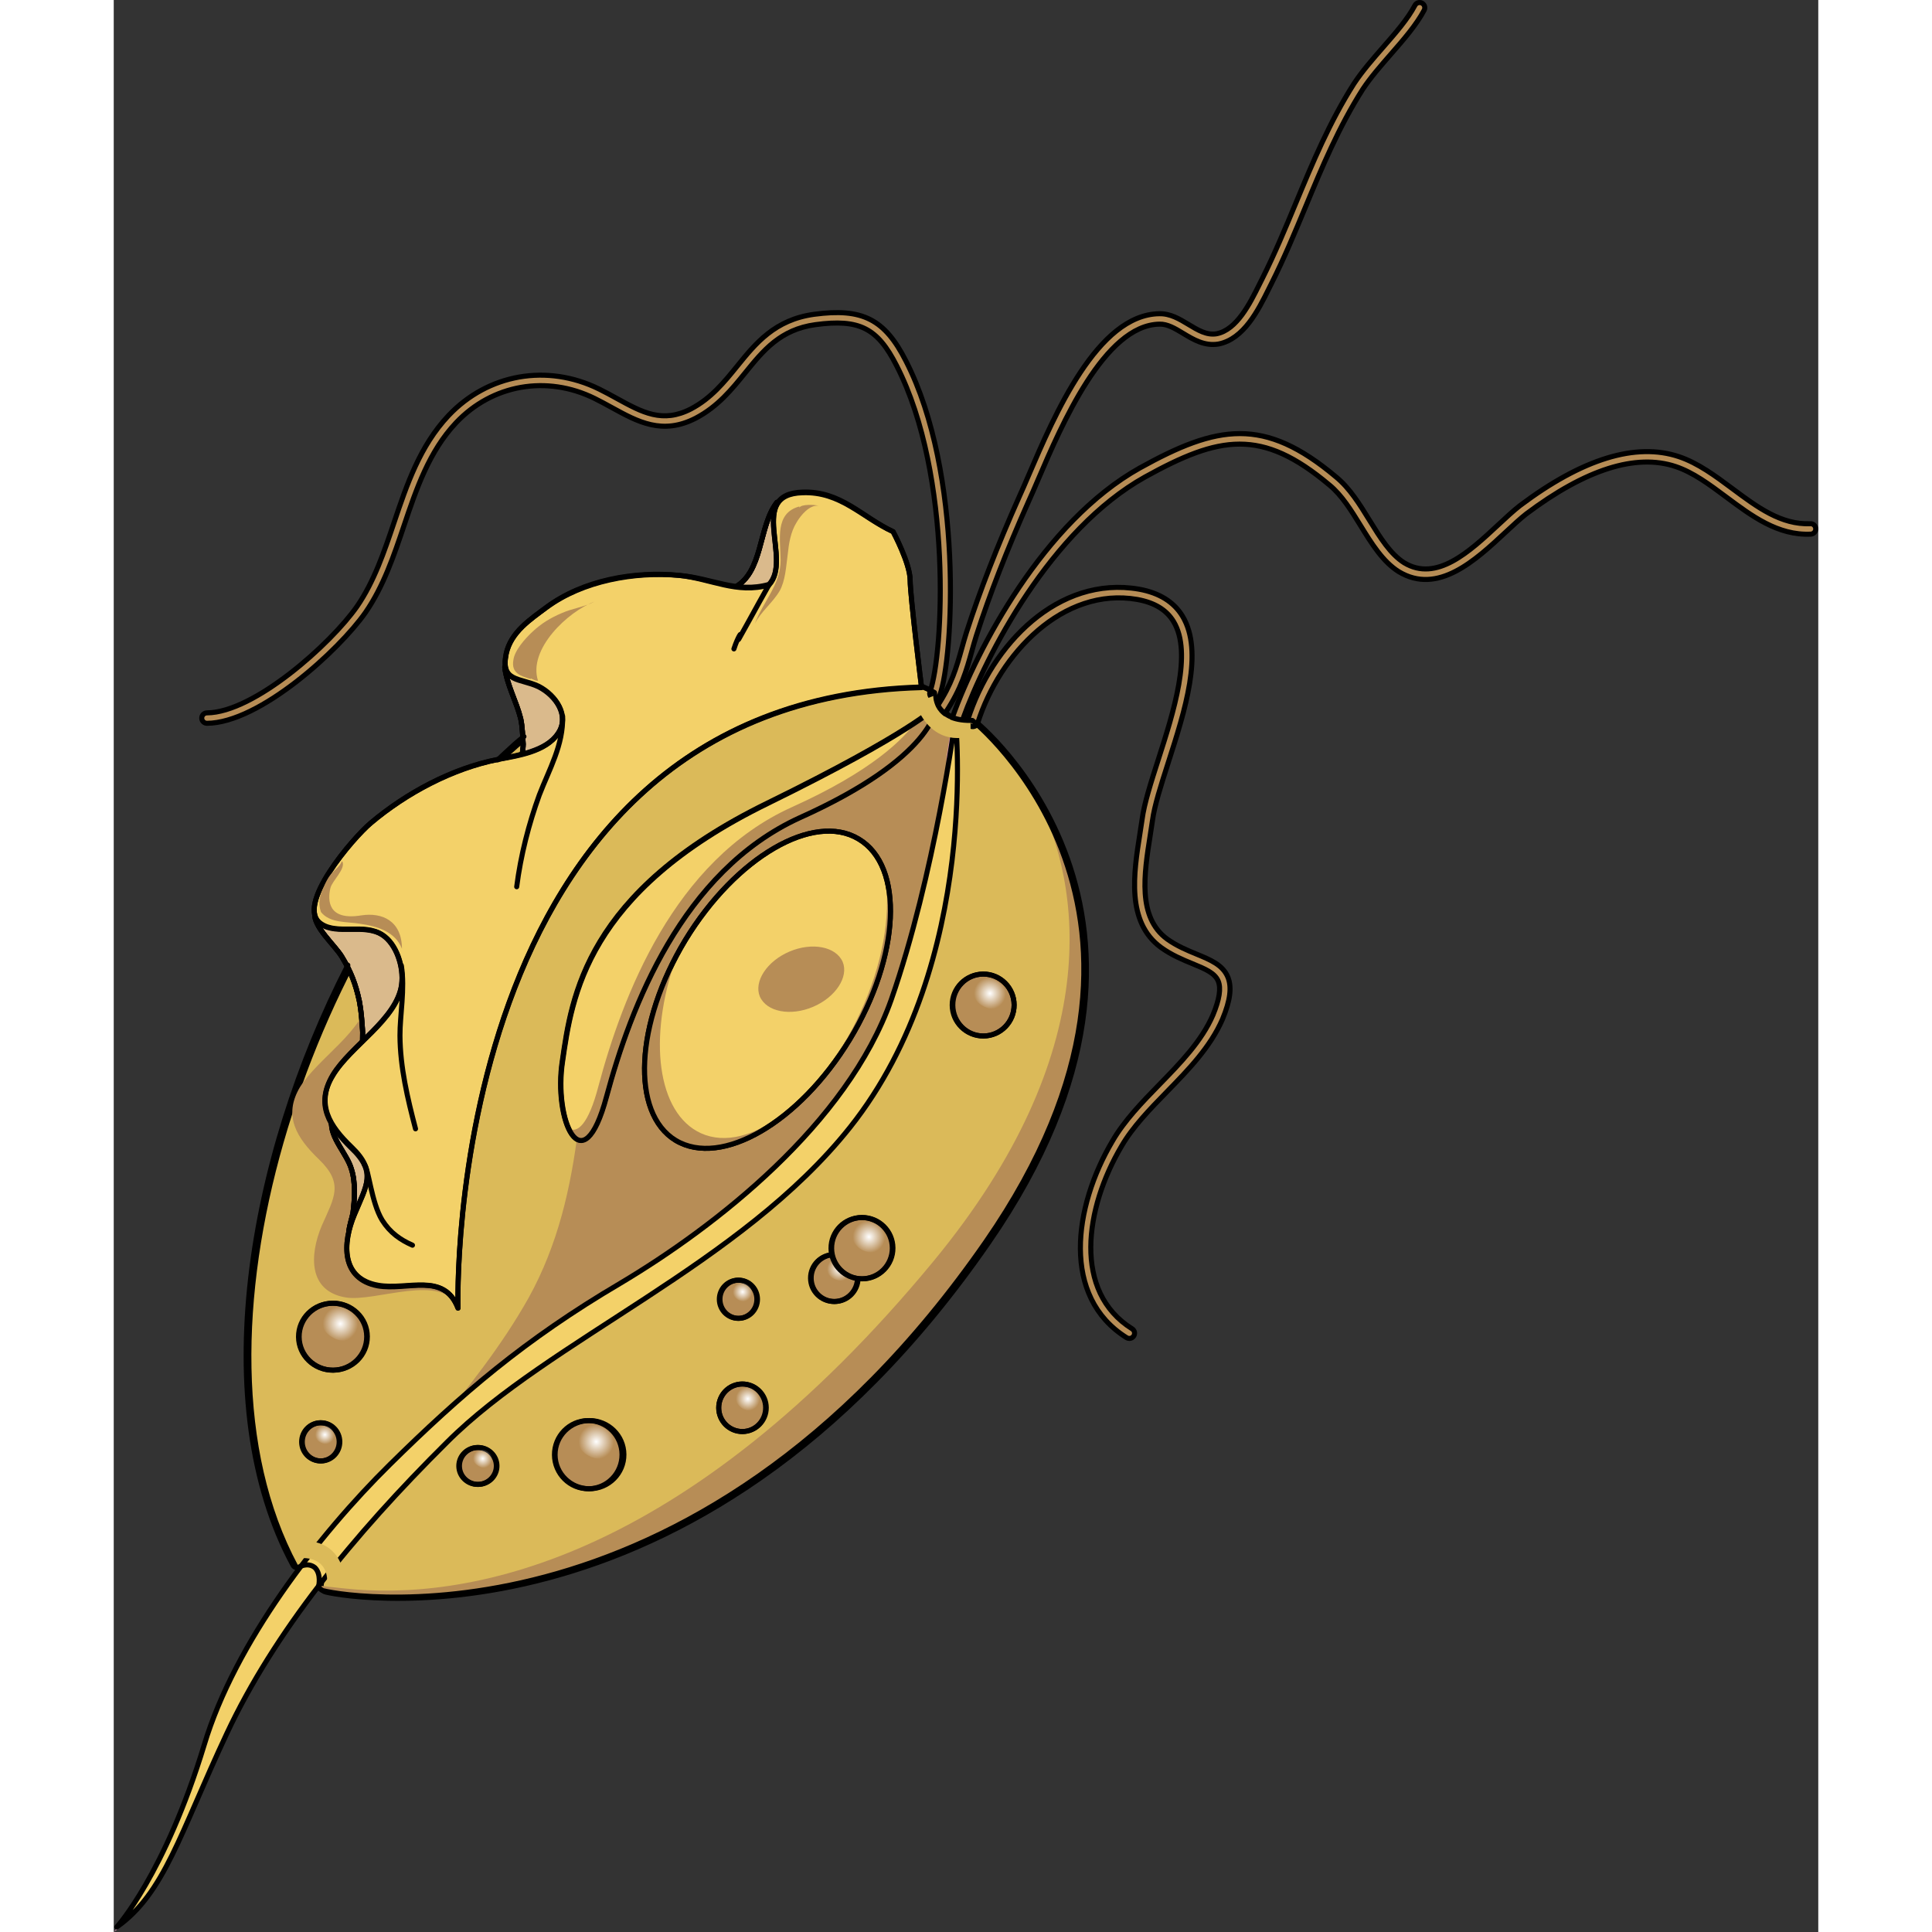<?xml version="1.0" encoding="utf-8"?>
<!-- Created by: Science Figures, www.sciencefigures.org, Generator: Science Figures Editor -->
<!DOCTYPE svg PUBLIC "-//W3C//DTD SVG 1.1//EN" "http://www.w3.org/Graphics/SVG/1.1/DTD/svg11.dtd">
<svg version="1.1" id="Layer_1" xmlns="http://www.w3.org/2000/svg" xmlns:xlink="http://www.w3.org/1999/xlink" 
	 width="800px" height="800px" viewBox="0 0 252.915 286.665" enable-background="new 0 0 252.915 286.665"
	 xml:space="preserve">
<rect x="0" y="0" width="252.915" height="286.665" fill="#333333" stroke="none"/>
<g>
	
		<path fill-rule="evenodd" clip-rule="evenodd" fill="#DBBA59" stroke="#000000" stroke-width="0.75" stroke-linecap="round" stroke-linejoin="round" stroke-miterlimit="10" d="
		M122.227,102.889c0,0-34.359-17.896-63.84,8.983c-29.392,26.88-49.626,86.533-31.412,120.495c0,0,0.18,0.531,0.801,0.35
		c0,0,1.327-0.806,2.396,0.076c1.07,0.97,0.548,2.657,0.548,2.657s-0.176,0.268,0.536,0.707c0.712,0.439,54.82,11.477,98.549-51.776
		c33.788-48.82-1.965-77.355-1.965-77.355S122.52,107.59,122.227,102.889L122.227,102.889z"/>
	<path fill-rule="evenodd" clip-rule="evenodd" fill="#B78D56" d="M27.228,232.44c-0.089,0-0.267-0.087-0.445-0.086
		C26.962,232.442,27.051,232.441,27.228,232.44L27.228,232.44z M136.912,118.12c6.736,13.358,10.345,37.918-15.22,68.949
		c-37.287,45.211-69.84,50.55-87.519,48.613c-4.265-0.418-3.91-0.51-3.91-0.51s-0.088,0.267,0.625,0.618
		c0.712,0.438,54.76,11.566,98.6-51.784C150.704,153.356,144.443,130.766,136.912,118.12L136.912,118.12z"/>
	<path fill-rule="evenodd" clip-rule="evenodd" fill="#B78D56" d="M122.062,104.377c-2.027,2.231-3.078,4.633-5.819,6.247
		c-2.918,1.615-5.927,2.875-9.025,4.136c-7.168,3.06-13.714,6.205-19.807,11.211c-12.45,10.191-16.526,25.926-18.476,41.38
		c-1.101,8.882-3.003,17.324-7.393,25.25c-3.951,7.034-9.059,13.454-13.992,19.43c7.407-7.676,18.738-12.002,27.574-18.09
		c6.981-4.746,15.209-8.788,21.206-14.859c2.734-2.678,5.204-5.355,7.759-8.211c2.644-3.122,4.131-6.593,6.329-10.065
		c3.254-4.901,6.425-8.825,8.077-14.517c1.998-7.288,4.44-14.403,4.75-21.949c0.234-5.416,3.981-16.798-1.181-19.696"/>
	<path fill-rule="evenodd" clip-rule="evenodd" fill="#B78D56" d="M116.329,101.219c0,0-1.063,0.361-1.063,0.273
		c-6.936-2.977-30.918-8.96-53.803,5.644c0.45,1.063,0.369,2.306-0.333,3.463c-1.847,2.673-6.013,3.23-8.936,3.781
		c-7.144,6.788-13.745,15.526-19.362,25.322c0.797,0.085,1.51,0.347,2.132,0.698c2.225,1.406,3.222,4.863,2.881,7.438
		c-0.679,5.152-7.484,9.098-10.208,13.464c-2.547,4.275-0.487,7.547,2.813,10.723c3.746,3.618,2.25,5.668,0.413,9.851
		c-1.836,4.359-1.983,9.687,3.522,10.631c4.35,0.772,14.611-3.814,16.683,1.588C51.068,194.095,44.944,103.239,116.329,101.219
		L116.329,101.219z"/>
	<g>
		
			<path fill="#B78D56" stroke="#000000" stroke-width="0.75" stroke-linecap="round" stroke-linejoin="round" stroke-miterlimit="10" d="
			M150.698,198.596c-0.141,0.001-0.284-0.036-0.414-0.118c-9.691-6.056-7.886-19.359-2.105-29.155
			c1.781-3.081,4.433-5.799,6.995-8.428c3.072-3.151,6.248-6.408,7.924-10.29c0.965-2.322,1.222-3.973,0.779-5.04
			c-0.5-1.207-1.962-1.809-3.814-2.572c-1.447-0.595-3.088-1.271-4.664-2.405c-5.2-3.789-4.057-11.04-3.14-16.868
			c0.116-0.73,0.229-1.442,0.325-2.125c0.305-2.355,1.325-5.527,2.402-8.887c2.263-7.042,5.077-15.806,2.282-20.463
			c-1.053-1.753-2.822-2.834-5.408-3.301c-10.98-1.907-20.39,8.027-23.667,18.333c-0.13,0.407-0.565,0.631-0.972,0.502
			c-0.408-0.13-0.633-0.564-0.503-0.971c3.561-11.203,13.427-21.461,25.41-19.388c3.015,0.544,5.188,1.899,6.467,4.029
			c3.155,5.259,0.344,14.01-2.137,21.732c-1.056,3.289-2.055,6.397-2.343,8.621c-0.099,0.699-0.212,1.419-0.328,2.158
			c-0.897,5.692-1.914,12.145,2.519,15.374c1.426,1.026,2.977,1.664,4.345,2.229c2.097,0.863,3.908,1.609,4.656,3.41
			c0.615,1.485,0.366,3.466-0.785,6.235c-1.794,4.153-5.072,7.515-8.24,10.766c-2.612,2.68-5.079,5.211-6.769,8.128
			c-5.413,9.179-7.223,21.557,1.591,27.064c0.363,0.227,0.473,0.704,0.246,1.066C151.204,198.466,150.955,198.594,150.698,198.596z"
			/>
	</g>
	<g>
		
			<path fill="#B78D56" stroke="#000000" stroke-width="0.75" stroke-linecap="round" stroke-linejoin="round" stroke-miterlimit="10" d="
			M125.229,107.313c-0.088,0.001-0.178-0.014-0.267-0.045c-0.401-0.145-0.61-0.587-0.466-0.989
			c3.566-9.917,13.425-28.837,27.75-36.844c11.486-6.361,18.417-7.679,29.119,1.336c2.027,1.652,3.523,4.083,4.969,6.433
			c1.585,2.574,3.082,5.005,5.144,6.302c4.79,2.894,9.672-1.65,13.979-5.659c1.131-1.054,2.201-2.049,3.195-2.827
			c9.263-6.959,17.195-9.399,23.586-7.264c2.847,0.953,5.434,2.88,7.937,4.745c3.715,2.767,7.221,5.373,11.56,5.208
			c0.432-0.039,0.787,0.315,0.804,0.741c0.018,0.427-0.314,0.787-0.742,0.804c-4.886,0.223-8.776-2.706-12.546-5.512
			c-2.515-1.875-4.892-3.645-7.501-4.52c-5.88-1.962-13.336,0.4-22.156,7.025c-0.931,0.729-1.976,1.702-3.083,2.732
			c-4.474,4.164-10.042,9.352-15.846,5.843c-2.378-1.496-4.04-4.196-5.646-6.807c-1.38-2.241-2.806-4.558-4.642-6.053
			c-10.077-8.489-16.324-7.298-27.379-1.174c-13.923,7.782-23.554,26.3-27.046,36.014
			C125.84,107.115,125.544,107.311,125.229,107.313z"/>
	</g>
	<g>
		
			<path fill="#B78D56" stroke="#000000" stroke-width="0.75" stroke-linecap="round" stroke-linejoin="round" stroke-miterlimit="10" d="
			M122.807,106.028c-0.148,0.001-0.3-0.042-0.432-0.13c-0.355-0.236-0.452-0.717-0.215-1.072c2.182-3.278,2.903-5.866,3.666-8.606
			c0.223-0.797,0.444-1.593,0.703-2.402c2.001-6.204,4.558-12.771,7.813-20.082c0.412-0.893,0.884-1.993,1.417-3.238
			c3.819-8.906,10.212-23.813,19.366-23.948c1.644-0.041,3.009,0.781,4.35,1.592c1.387,0.837,2.695,1.631,4.163,1.383
			c2.999-0.589,4.93-4.475,6.341-7.312c0.146-0.291,0.284-0.57,0.419-0.834c1.865-3.714,3.469-7.569,5.019-11.297
			c2.446-5.882,4.976-11.965,8.608-17.674c1.215-1.842,2.782-3.637,4.297-5.372c1.891-2.165,3.675-4.208,4.75-6.248
			c0.201-0.377,0.67-0.522,1.046-0.322c0.378,0.199,0.522,0.667,0.323,1.045c-1.162,2.198-3.09,4.406-4.954,6.542
			c-1.48,1.696-3.013,3.451-4.162,5.195c-3.555,5.586-6.059,11.606-8.48,17.427c-1.561,3.754-3.174,7.634-5.067,11.401
			c-0.133,0.263-0.271,0.539-0.412,0.826c-1.553,3.125-3.682,7.405-7.448,8.145c-2.058,0.345-3.748-0.678-5.241-1.581
			c-1.201-0.726-2.342-1.409-3.511-1.37c-8.168,0.122-14.553,15.012-17.983,23.012c-0.539,1.259-1.017,2.372-1.43,3.266
			c-3.229,7.251-5.767,13.769-7.75,19.917c-0.251,0.789-0.469,1.566-0.685,2.345c-0.763,2.736-1.552,5.564-3.87,9.048
			C123.299,105.906,123.056,106.026,122.807,106.028z"/>
	</g>
	<g>
		
			<path fill="#B78D56" stroke="#000000" stroke-width="0.75" stroke-linecap="round" stroke-linejoin="round" stroke-miterlimit="10" d="
			M13.838,107.321c-0.427,0.002-0.775-0.341-0.778-0.769c-0.003-0.428,0.341-0.775,0.769-0.778c7-0.042,18.393-10.247,22.266-15.79
			c2.548-3.699,4.051-8.158,5.505-12.471c1.881-5.579,3.827-11.348,8.069-15.85c5.857-6.197,14.638-7.739,22.365-3.931
			c0.907,0.447,1.769,0.921,2.604,1.38c3.797,2.086,6.796,3.735,11.008,1.562c2.991-1.571,4.957-3.998,6.856-6.344
			c2.746-3.39,5.584-6.896,11.419-7.695c7.169-0.96,10.474,0.718,13.616,6.912c8.564,16.713,7.072,44,5.029,49.607
			c-0.146,0.401-0.589,0.611-0.991,0.462c-0.401-0.146-0.608-0.59-0.462-0.991c1.986-5.455,3.417-32.041-4.955-48.375
			c-2.835-5.59-5.528-6.954-12.029-6.082c-5.227,0.715-7.752,3.834-10.425,7.135c-1.999,2.468-4.065,5.021-7.344,6.743
			c-4.951,2.552-8.602,0.546-12.468-1.579c-0.819-0.45-1.667-0.916-2.542-1.347c-7.11-3.503-15.177-2.087-20.557,3.605
			c-4.01,4.253-5.9,9.86-7.729,15.282c-1.487,4.413-3.025,8.976-5.7,12.857C33.48,96.429,21.658,107.275,13.838,107.321z"/>
	</g>
	
		<path fill-rule="evenodd" clip-rule="evenodd" fill="#F3D169" stroke="#000000" stroke-width="0.75" stroke-linecap="round" stroke-linejoin="round" stroke-miterlimit="10" d="
		M122.012,104.841c0,0-0.223,7.447-20.236,16.43c-17.533,7.993-25.138,28.159-28.701,41.388c-3.562,13.318-7.882,3.504-6.512-5.279
		c1.365-9.404,3.403-25.018,30.407-38.208C118.395,108.674,122.012,104.841,122.012,104.841L122.012,104.841z"/>
	<path fill-rule="evenodd" clip-rule="evenodd" fill="#B78D56" d="M119.356,106.622c-2.024,3.026-6.968,7.843-18.742,13.144
		c-17.53,7.907-25.135,28.078-28.695,41.398c-1.475,5.684-3.153,7.112-4.49,6.233c1.348,2.829,3.565,2.55,5.564-4.821
		c3.561-13.319,11.164-33.491,28.694-41.398c20.009-9.073,20.23-16.522,20.23-16.522S121.3,105.28,119.356,106.622L119.356,106.622z
		"/>
	<path fill-rule="evenodd" clip-rule="evenodd" fill="#F0B6D1" d="M124.882,106.681c0,0,3.852,36.068-15.616,60.568
		c-16.208,20.402-44.54,31.479-59.802,46.731c-14.028,13.916-25.658,28.263-32.669,43.2C9.784,272.12,7.529,280.912,0.459,285.92
		c0,0,7.143-7.846,12.974-27.035c4.526-15.101,16.944-31.135,27.531-41.573c10.588-10.438,20.035-18.563,34.185-26.894
		c14.149-8.419,33.671-23.609,40.219-42.092C121.825,129.844,124.882,106.681,124.882,106.681L124.882,106.681z"/>
	<path fill-rule="evenodd" clip-rule="evenodd" fill="#E297BD" d="M124.333,107.333c0,0-0.255,1.954-0.769,5.062
		c0.155,11.356-1.294,36.118-15.906,54.48c-16.196,20.501-44.508,31.493-59.759,46.754c-14.282,14.28-25.638,28.454-32.644,43.224
		c-3.591,7.739-5.949,13.786-8.404,18.593C3.083,283.275,0,286.665,0,286.665c7.064-5.01,9.318-13.807,16.324-28.754
		c7.006-14.946,18.627-29.21,32.645-43.223c15.25-15.262,43.563-26.253,59.759-46.755
		C128.181,143.421,124.333,107.333,124.333,107.333L124.333,107.333z"/>
	
		<path fill-rule="evenodd" clip-rule="evenodd" fill="#F3D169" stroke="#000000" stroke-width="0.75" stroke-linecap="round" stroke-linejoin="round" stroke-miterlimit="10" d="
		M109.202,154.236c-7.491,12.294-19.019,19.02-25.806,14.978c-6.697-4.044-6.064-17.362,1.426-29.744
		c7.491-12.294,19.02-19.019,25.716-14.976C117.326,128.537,116.692,141.854,109.202,154.236L109.202,154.236z"/>
	<path fill-rule="evenodd" clip-rule="evenodd" fill="#B78D56" d="M114.535,130.412c0.744,5.578-0.458,12.675-3.704,19.695
		c-5.963,13.15-16.575,21.276-23.701,18.039c-6.503-2.973-7.901-14.131-3.707-25.941c-6.15,11.556-6.258,23.431-0.017,27.205
		c6.776,4.125,18.285-2.59,25.763-14.951C114.447,145.655,116.259,136.517,114.535,130.412L114.535,130.412z"/>
	<path fill="none" stroke="#000000" stroke-width="0.75" stroke-linecap="round" stroke-miterlimit="8" d="M122.059,104.888
		c0,0-0.223,7.446-20.236,16.43c-17.533,7.992-25.139,28.159-28.701,41.389c-3.561,13.317-7.881,3.504-6.513-5.28
		c1.365-9.404,3.404-25.018,30.407-38.208C118.441,108.72,122.059,104.888,122.059,104.888L122.059,104.888z"/>
	
		<path fill="#F3D169" stroke="#000000" stroke-width="0.75" stroke-linecap="round" stroke-linejoin="round" stroke-miterlimit="10" d="
		M124.882,106.681c0,0,3.852,36.068-15.616,60.568c-16.208,20.402-44.54,31.479-59.802,46.731
		c-14.028,13.916-25.658,28.263-32.669,43.2C9.784,272.12,7.529,280.912,0.459,285.92c0,0,7.143-7.846,12.974-27.035
		c4.526-15.101,16.944-31.135,27.531-41.573c10.588-10.438,20.035-18.563,34.185-26.894c14.149-8.419,33.671-23.609,40.219-42.092
		C121.825,129.844,124.882,106.681,124.882,106.681L124.882,106.681z"/>
	<path fill="none" stroke="#000000" stroke-width="0.75" stroke-linecap="round" stroke-linejoin="round" stroke-miterlimit="8" d="
		M109.202,154.236c-7.491,12.294-19.019,19.02-25.806,14.978c-6.697-4.044-6.064-17.362,1.426-29.744
		c7.491-12.294,19.02-19.019,25.716-14.976C117.326,128.537,116.692,141.854,109.202,154.236L109.202,154.236z"/>
	<path fill-rule="evenodd" clip-rule="evenodd" fill="#B78D56" d="M108.167,142.737c0.901,2.203-1.034,5.221-4.397,6.653
		c-3.364,1.435-6.918,0.748-7.907-1.543c-0.9-2.204,1.034-5.221,4.398-6.654S107.177,140.445,108.167,142.737L108.167,142.737z"/>
	
		<path fill-rule="evenodd" clip-rule="evenodd" fill="#DABA8C" stroke="#000000" stroke-width="0.75" stroke-linecap="round" stroke-linejoin="round" stroke-miterlimit="10" d="
		M29.824,135.531c-0.166,2.03,2.946,4.659,4.017,6.417c1.34,2.198,2.06,4.046,2.605,6.601c0.274,1.409,0.371,2.82,0.467,4.231
		c0.093,0.793-0.24,4.236,0.381,4.673c0.977,0.701,4.229-2.847,4.844-3.645c1.58-2.039,2.186-4.248,2.261-6.718
		c0.323-5.119-0.325-9.968-5.38-12.319c-3.105-1.481-5.924,0.477-8.93,1.023"/>
	<path fill="none" stroke="#000000" stroke-width="0.75" stroke-linecap="round" stroke-linejoin="round" stroke-miterlimit="8" d="
		M29.824,135.531c-0.166,2.03,2.946,4.659,4.017,6.417c1.34,2.198,2.06,4.046,2.605,6.601c0.274,1.409,0.371,2.82,0.467,4.231
		c0.093,0.793-0.24,4.236,0.381,4.673c0.977,0.701,4.229-2.847,4.844-3.645c1.58-2.039,2.186-4.248,2.261-6.718
		c0.323-5.119-0.325-9.968-5.38-12.319c-3.105-1.481-5.924,0.477-8.93,1.023"/>
	<path fill="none" stroke="#000000" stroke-width="0.75" stroke-linecap="round" stroke-linejoin="round" stroke-miterlimit="8" d="
		M29.824,135.531c-0.166,2.03,2.946,4.659,4.017,6.417c1.34,2.198,2.06,4.046,2.605,6.601c0.274,1.409,0.371,2.82,0.467,4.231
		c0.093,0.793-0.24,4.236,0.381,4.673c0.977,0.701,4.229-2.847,4.844-3.645c1.58-2.039,2.186-4.248,2.261-6.718
		c0.323-5.119-0.325-9.968-5.38-12.319c-3.105-1.481-5.924,0.477-8.93,1.023"/>
	
		<path fill-rule="evenodd" clip-rule="evenodd" fill="#DABA8C" stroke="#000000" stroke-width="0.75" stroke-linecap="round" stroke-linejoin="round" stroke-miterlimit="10" d="
		M58.021,98.991c0.283,2.573,1.721,5.05,2.36,7.621c0.274,1.241,0.283,2.573,0.379,3.815c0.006,0.977-0.519,2.755,0.021,3.462
		c0.628,0.972,3.745,1.132,4.811,0.771c2.755-0.815,3.176-4.99,3.251-7.388c0.061-4.616-2.355-6.91-6.457-7.773
		c-1.159-0.26-3.116-0.071-4.098-0.686"/>
	<path fill="none" stroke="#000000" stroke-width="0.75" stroke-linecap="round" stroke-linejoin="round" stroke-miterlimit="8" d="
		M58.021,98.991c0.283,2.573,1.721,5.05,2.36,7.621c0.274,1.241,0.283,2.573,0.379,3.815c0.006,0.977-0.519,2.755,0.021,3.462
		c0.628,0.972,3.745,1.132,4.811,0.771c2.755-0.815,3.176-4.99,3.251-7.388c0.061-4.616-2.355-6.91-6.457-7.773
		c-1.159-0.26-3.116-0.071-4.098-0.686"/>
	<path fill="none" stroke="#000000" stroke-width="0.75" stroke-linecap="round" stroke-linejoin="round" stroke-miterlimit="8" d="
		M58.021,98.991c0.283,2.573,1.721,5.05,2.36,7.621c0.274,1.241,0.283,2.573,0.379,3.815c0.006,0.977-0.519,2.755,0.021,3.462
		c0.628,0.972,3.745,1.132,4.811,0.771c2.755-0.815,3.176-4.99,3.251-7.388c0.061-4.616-2.355-6.91-6.457-7.773
		c-1.159-0.26-3.116-0.071-4.098-0.686"/>
	
		<path fill-rule="evenodd" clip-rule="evenodd" fill="#DABA8C" stroke="#000000" stroke-width="0.75" stroke-linecap="round" stroke-linejoin="round" stroke-miterlimit="10" d="
		M98.406,74.535c-2.821,3.646-1.981,10.458-6.41,12.698c-1.152,0.627-2.571,1.078-1.675,2.489c1.168,2.029,5.788,2.091,7.738,1.372
		c3.104-1.082,3.712-3.298,3.695-6.309c-0.014-2.302,0.058-5.047-0.842-7.167c-0.361-0.972-1.345-2.117-2.06-2.733"/>
	<path fill="none" stroke="#000000" stroke-width="0.75" stroke-linecap="round" stroke-linejoin="round" stroke-miterlimit="8" d="
		M98.406,74.535c-2.821,3.646-1.981,10.458-6.41,12.698c-1.152,0.627-2.571,1.078-1.675,2.489c1.168,2.029,5.788,2.091,7.738,1.372
		c3.104-1.082,3.712-3.298,3.695-6.309c-0.014-2.302,0.058-5.047-0.842-7.167c-0.361-0.972-1.345-2.117-2.06-2.733"/>
	<path fill="none" stroke="#000000" stroke-width="0.75" stroke-linecap="round" stroke-linejoin="round" stroke-miterlimit="8" d="
		M98.406,74.535c-2.821,3.646-1.981,10.458-6.41,12.698c-1.152,0.627-2.571,1.078-1.675,2.489c1.168,2.029,5.788,2.091,7.738,1.372
		c3.104-1.082,3.712-3.298,3.695-6.309c-0.014-2.302,0.058-5.047-0.842-7.167c-0.361-0.972-1.345-2.117-2.06-2.733"/>
	
		<path fill-rule="evenodd" clip-rule="evenodd" fill="#DABA8C" stroke="#000000" stroke-width="0.75" stroke-linecap="round" stroke-linejoin="round" stroke-miterlimit="10" d="
		M32.321,166.358c-0.25,2.48,2.326,4.854,2.959,7.153c0.63,1.942,0.468,4.512,0.215,6.46c-0.257,1.419-1.479,4.17,0.381,4.779
		c2.125,0.696,3.874-2.502,4.482-4.1c0.958-2.572,0.59-4.961-0.397-7.521c-1.166-2.738-3.302-5.47-6.136-6.515"/>
	<path fill="none" stroke="#000000" stroke-width="0.75" stroke-linecap="round" stroke-linejoin="round" stroke-miterlimit="8" d="
		M32.321,166.358c-0.25,2.48,2.326,4.854,2.959,7.153c0.63,1.942,0.468,4.512,0.215,6.46c-0.257,1.419-1.479,4.17,0.381,4.779
		c2.125,0.696,3.874-2.502,4.482-4.1c0.958-2.572,0.59-4.961-0.397-7.521c-1.166-2.738-3.302-5.47-6.136-6.515"/>
	<path fill="none" stroke="#000000" stroke-width="0.75" stroke-linecap="round" stroke-linejoin="round" stroke-miterlimit="8" d="
		M32.321,166.358c-0.25,2.48,2.326,4.854,2.959,7.153c0.63,1.942,0.468,4.512,0.215,6.46c-0.257,1.419-1.479,4.17,0.381,4.779
		c2.125,0.696,3.874-2.502,4.482-4.1c0.958-2.572,0.59-4.961-0.397-7.521c-1.166-2.738-3.302-5.47-6.136-6.515"/>
	
		<path fill-rule="evenodd" clip-rule="evenodd" fill="#F3D169" stroke="#000000" stroke-width="0.75" stroke-linecap="round" stroke-linejoin="round" stroke-miterlimit="10" d="
		M115.641,78.884c-4.629-2.192-7.759-6.077-13.438-5.866c-8.253,0.226-1.45,9.947-4.978,13.694c-4.786,1.36-8.438-0.926-13.322-1.34
		c-6.662-0.671-14.287,0.705-19.678,4.73c-2.386,1.789-5.304,3.669-5.996,6.869c-0.862,4.265,2.063,3.537,4.822,4.852
		c2.582,1.316,4.642,4.41,2.882,6.993c-1.759,2.673-6.017,3.231-8.941,3.869c-6.738,1.282-13.552,4.96-18.851,9.429
		c-2.562,2.146-11.378,12.313-7.368,14.951c2.406,1.673,6.39-0.125,9.063,1.634c2.138,1.317,3.224,4.771,2.884,7.348
		c-0.679,5.151-7.579,9.097-10.217,13.46c-2.547,4.364-0.487,7.546,2.815,10.721c3.75,3.616,2.164,5.667,0.414,9.937
		c-1.838,4.36-1.985,9.597,3.525,10.539c4.353,0.773,9.751-2.01,11.826,3.391c0,0-2.663-90.143,68.777-92.162
		c0,0-1.676-13.389-1.69-15.875C118.154,83.572,115.641,78.884,115.641,78.884L115.641,78.884z"/>
	<path fill="none" stroke="#000000" stroke-width="0.75" stroke-linecap="round" stroke-linejoin="round" stroke-miterlimit="8" d="
		M115.641,78.888c-4.628-2.102-7.758-5.988-13.438-5.776c-8.253,0.226-1.45,9.947-4.978,13.694c-4.785,1.36-8.527-0.925-13.323-1.43
		c-6.661-0.582-14.286,0.794-19.678,4.731c-2.386,1.788-5.304,3.669-5.995,6.957c-0.863,4.265,2.062,3.537,4.822,4.852
		c2.581,1.316,4.641,4.321,2.881,6.904c-1.847,2.762-6.016,3.318-8.941,3.868c-6.738,1.371-13.552,4.961-18.851,9.429
		c-2.562,2.145-11.378,12.313-7.367,15.04c2.405,1.584,6.39-0.125,9.062,1.545c2.139,1.406,3.224,4.86,2.884,7.437
		c-0.68,5.15-7.58,9.007-10.217,13.459c-2.636,4.274-0.487,7.546,2.727,10.721c3.838,3.616,2.252,5.667,0.501,9.847
		c-1.838,4.36-1.985,9.597,3.436,10.628c4.442,0.773,9.84-2.099,11.915,3.302c0,0-2.752-90.139,68.779-92.07
		c0,0-1.678-13.478-1.692-15.963C118.154,83.576,115.641,78.888,115.641,78.888L115.641,78.888z"/>
	<path fill="none" stroke="#000000" stroke-width="0.75" stroke-linecap="round" stroke-linejoin="round" stroke-miterlimit="8" d="
		M97.213,86.794c-1.385,2.393-5.614,10.248-4.501,7.981c0.672-1.369-0.089-0.353-0.69,1.506"/>
	<path fill="none" stroke="#000000" stroke-width="0.75" stroke-linecap="round" stroke-linejoin="round" stroke-miterlimit="8" d="
		M66.609,106.283c0.113,4.267-1.983,7.835-3.459,11.667c-1.562,4.277-2.769,8.995-3.358,13.622"/>
	<path fill="none" stroke="#000000" stroke-width="0.75" stroke-linecap="round" stroke-linejoin="round" stroke-miterlimit="8" d="
		M42.677,143.275c0.555,3.459-0.224,7.367-0.206,10.384c0.028,4.705,1.125,9.313,2.309,13.832"/>
	<path fill="none" stroke="#000000" stroke-width="0.75" stroke-linecap="round" stroke-linejoin="round" stroke-miterlimit="8" d="
		M37.199,172.826c0.629,0.617,1.016,5.584,2.639,8.233c1.172,1.856,2.696,2.911,4.487,3.7"/>
	<path fill="none" stroke="#000000" stroke-width="0.75" stroke-linecap="round" stroke-linejoin="round" stroke-miterlimit="8" d="
		M60.866,109.287c-0.97,0.729-1.939,1.639-2.82,2.458c-0.352,0.363-0.705,0.637-1.057,1"/>
	<path fill="none" stroke="#000000" stroke-width="0.75" stroke-linecap="round" stroke-linejoin="round" stroke-miterlimit="8" d="
		M34.736,143.206c-14.82,28.931-20.903,65.265-8.167,88.974c0,0,0.27,0.621,0.889,0.351c0,0,1.325-0.808,2.395,0.073
		c0.981,0.972,0.548,2.749,0.548,2.749s-0.176,0.179,0.537,0.617c0.711,0.44,54.709,11.481,98.511-51.789
		c33.772-48.833-2.055-77.287-2.055-77.287s-5.318,0.475-5.611-4.138c0,0-0.713-0.439-2.048-0.964"/>
	
		<path fill-rule="evenodd" clip-rule="evenodd" fill="#B78D56" stroke="#000000" stroke-width="0.75" stroke-linecap="round" stroke-linejoin="round" stroke-miterlimit="10" d="
		M124.501,149.15c-0.015-2.537,2.01-4.606,4.521-4.62c2.513-0.016,4.562,2.028,4.576,4.566c0.016,2.537-2.009,4.606-4.521,4.622
		C126.566,153.733,124.517,151.688,124.501,149.15L124.501,149.15z"/>
	<path fill="none" stroke="#000000" stroke-width="0.75" stroke-linecap="round" stroke-linejoin="round" stroke-miterlimit="8" d="
		M124.41,149.151c-0.015-2.538,2.029-4.606,4.567-4.621c2.536-0.016,4.606,2.028,4.621,4.566c0.016,2.537-2.03,4.606-4.566,4.622
		C126.494,153.733,124.425,151.688,124.41,149.151L124.41,149.151z"/>
	
		<radialGradient id="SVGID_1_" cx="124.191" cy="170.709" r="2.443" gradientTransform="matrix(1 -0.006 0.006 1 4.799 -22.571)" gradientUnits="userSpaceOnUse">
		<stop  offset="0" style="stop-color:#FFFFFF"/>
		<stop  offset="0.969" style="stop-color:#FFFFFF;stop-opacity:0"/>
	</radialGradient>
	<path fill-rule="evenodd" clip-rule="evenodd" fill="url(#SVGID_1_)" d="M132.327,148.753c-0.613,1.062-2.12,1.246-3.454,0.46
		c-1.243-0.696-1.784-2.191-1.259-3.163c0.614-1.061,2.208-1.246,3.452-0.461C132.401,146.374,132.941,147.779,132.327,148.753
		L132.327,148.753z"/>
	
		<path fill-rule="evenodd" clip-rule="evenodd" fill="#B78D56" stroke="#000000" stroke-width="0.75" stroke-linecap="round" stroke-linejoin="round" stroke-miterlimit="10" d="
		M65.487,215.869c-0.017-2.793,2.256-5.071,5.076-5.088s5.118,2.234,5.135,5.027c0.017,2.795-2.255,5.074-5.075,5.091
		S65.504,218.664,65.487,215.869L65.487,215.869z"/>
	<path fill="none" stroke="#000000" stroke-width="0.75" stroke-linecap="round" stroke-linejoin="round" stroke-miterlimit="8" d="
		M65.395,215.87c-0.017-2.793,2.213-5.071,4.982-5.088c2.769-0.017,5.025,2.235,5.042,5.029c0.017,2.793-2.213,5.071-4.982,5.088
		S65.412,218.664,65.395,215.87L65.395,215.87z"/>
	
		<radialGradient id="SVGID_2_" cx="65.38" cy="236.879" r="2.703" gradientTransform="matrix(1 -0.006 0.006 1 4.799 -22.571)" gradientUnits="userSpaceOnUse">
		<stop  offset="0" style="stop-color:#FFFFFF"/>
		<stop  offset="0.969" style="stop-color:#FFFFFF;stop-opacity:0"/>
	</radialGradient>
	<path fill-rule="evenodd" clip-rule="evenodd" fill="url(#SVGID_2_)" d="M74.148,215.465c-0.616,1.066-2.395,1.343-3.824,0.466
		c-1.429-0.789-1.972-2.38-1.356-3.534c0.706-1.154,2.396-1.342,3.825-0.465C74.221,212.72,74.854,214.31,74.148,215.465
		L74.148,215.465z"/>
	
		<path fill-rule="evenodd" clip-rule="evenodd" fill="#B78D56" stroke="#000000" stroke-width="0.75" stroke-linecap="round" stroke-linejoin="round" stroke-miterlimit="10" d="
		M27.512,198.364c-0.016-2.742,2.236-4.979,5.029-4.996c2.794-0.017,5.073,2.193,5.089,4.936c0.017,2.744-2.236,4.98-5.03,4.997
		C29.806,203.317,27.528,201.106,27.512,198.364L27.512,198.364z"/>
	<path fill="none" stroke="#000000" stroke-width="0.75" stroke-linecap="round" stroke-linejoin="round" stroke-miterlimit="8" d="
		M27.418,198.364c-0.016-2.742,2.236-4.979,5.03-4.995c2.793-0.017,5.071,2.194,5.087,4.936c0.017,2.743-2.235,4.98-5.029,4.997
		C29.712,203.318,27.435,201.108,27.418,198.364L27.418,198.364z"/>
	
		<radialGradient id="SVGID_3_" cx="27.516" cy="219.149" r="2.699" gradientTransform="matrix(1 -0.006 0.006 1 4.799 -22.571)" gradientUnits="userSpaceOnUse">
		<stop  offset="0" style="stop-color:#FFFFFF"/>
		<stop  offset="0.969" style="stop-color:#FFFFFF;stop-opacity:0"/>
	</radialGradient>
	<path fill-rule="evenodd" clip-rule="evenodd" fill="url(#SVGID_3_)" d="M36.172,197.96c-0.617,1.066-2.307,1.342-3.736,0.465
		c-1.428-0.788-2.062-2.379-1.445-3.533c0.705-1.154,2.395-1.342,3.824-0.466C36.246,195.215,36.877,196.806,36.172,197.96
		L36.172,197.96z"/>
	
		<path fill-rule="evenodd" clip-rule="evenodd" fill="#B78D56" stroke="#000000" stroke-width="0.75" stroke-linecap="round" stroke-linejoin="round" stroke-miterlimit="10" d="
		M103.484,189.654c-0.011-1.923,1.538-3.49,3.46-3.502c1.922-0.011,3.49,1.538,3.501,3.46c0.011,1.923-1.538,3.491-3.46,3.502
		C105.063,193.126,103.495,191.576,103.484,189.654L103.484,189.654z"/>
	<path fill="none" stroke="#000000" stroke-width="0.75" stroke-linecap="round" stroke-linejoin="round" stroke-miterlimit="8" d="
		M103.391,189.654c-0.011-1.922,1.538-3.489,3.46-3.502c1.922-0.011,3.49,1.538,3.501,3.462c0.011,1.921-1.538,3.489-3.461,3.5
		C104.97,193.127,103.402,191.577,103.391,189.654L103.391,189.654z"/>
	
		<radialGradient id="SVGID_4_" cx="101.585" cy="211.482" r="1.867" gradientTransform="matrix(1 -0.006 0.006 1 4.799 -22.571)" gradientUnits="userSpaceOnUse">
		<stop  offset="0" style="stop-color:#FFFFFF"/>
		<stop  offset="0.969" style="stop-color:#FFFFFF;stop-opacity:0"/>
	</radialGradient>
	<path fill-rule="evenodd" clip-rule="evenodd" fill="url(#SVGID_4_)" d="M109.441,189.355c-0.441,0.782-1.6,0.876-2.674,0.362
		c-0.984-0.601-1.436-1.724-0.905-2.42c0.441-0.782,1.599-0.963,2.584-0.361C109.519,187.536,109.883,188.573,109.441,189.355
		L109.441,189.355z"/>
	
		<path fill-rule="evenodd" clip-rule="evenodd" fill="#B78D56" stroke="#000000" stroke-width="0.75" stroke-linecap="round" stroke-linejoin="round" stroke-miterlimit="10" d="
		M89.767,208.904c-0.011-1.948,1.559-3.537,3.506-3.548c1.949-0.012,3.537,1.558,3.548,3.505c0.011,1.949-1.558,3.537-3.507,3.549
		C91.367,212.421,89.778,210.853,89.767,208.904L89.767,208.904z"/>
	<path fill="none" stroke="#000000" stroke-width="0.75" stroke-linecap="round" stroke-linejoin="round" stroke-miterlimit="8" d="
		M89.767,208.904c-0.011-1.948,1.538-3.536,3.46-3.548s3.49,1.558,3.501,3.507c0.011,1.947-1.538,3.535-3.46,3.547
		C91.346,212.421,89.778,210.853,89.767,208.904L89.767,208.904z"/>
	
		<radialGradient id="SVGID_5_" cx="87.899" cy="230.652" r="1.839" gradientTransform="matrix(1 -0.006 0.006 1 4.799 -22.571)" gradientUnits="userSpaceOnUse">
		<stop  offset="0" style="stop-color:#FFFFFF"/>
		<stop  offset="0.969" style="stop-color:#FFFFFF;stop-opacity:0"/>
	</radialGradient>
	<path fill-rule="evenodd" clip-rule="evenodd" fill="url(#SVGID_5_)" d="M95.75,208.631c-0.422,0.802-1.534,0.896-2.479,0.37
		c-0.944-0.615-1.379-1.767-0.955-2.479c0.423-0.801,1.619-0.985,2.563-0.37C95.824,206.768,96.258,207.83,95.75,208.631
		L95.75,208.631z"/>
	
		<path fill-rule="evenodd" clip-rule="evenodd" fill="#B78D56" stroke="#000000" stroke-width="0.75" stroke-linecap="round" stroke-linejoin="round" stroke-miterlimit="10" d="
		M89.95,192.797c-0.009-1.563,1.229-2.839,2.768-2.848s2.792,1.251,2.801,2.814s-1.229,2.839-2.768,2.848
		C91.213,195.621,89.959,194.361,89.95,192.797L89.95,192.797z"/>
	<path fill="none" stroke="#000000" stroke-width="0.75" stroke-linecap="round" stroke-linejoin="round" stroke-miterlimit="8" d="
		M89.857,192.798c-0.009-1.563,1.23-2.839,2.768-2.848s2.792,1.252,2.802,2.815c0.009,1.563-1.23,2.838-2.768,2.847
		C91.121,195.622,89.867,194.361,89.857,192.798L89.857,192.798z"/>
	
		<radialGradient id="SVGID_6_" cx="87.219" cy="214.779" r="1.491" gradientTransform="matrix(1 -0.006 0.006 1 4.799 -22.571)" gradientUnits="userSpaceOnUse">
		<stop  offset="0" style="stop-color:#FFFFFF"/>
		<stop  offset="0.969" style="stop-color:#FFFFFF;stop-opacity:0"/>
	</radialGradient>
	<path fill-rule="evenodd" clip-rule="evenodd" fill="url(#SVGID_6_)" d="M94.702,192.558c-0.349,0.634-1.319,0.73-2.114,0.283
		c-0.709-0.447-1.067-1.347-0.718-1.98c0.348-0.635,1.317-0.82,2.114-0.284C94.692,191.023,95.051,191.924,94.702,192.558
		L94.702,192.558z"/>
	
		<path fill-rule="evenodd" clip-rule="evenodd" fill="#B78D56" stroke="#000000" stroke-width="0.75" stroke-linecap="round" stroke-linejoin="round" stroke-miterlimit="10" d="
		M51.295,217.532c-0.009-1.513,1.23-2.747,2.768-2.756c1.538-0.009,2.792,1.21,2.801,2.723c0.009,1.512-1.23,2.745-2.769,2.754
		C52.558,220.262,51.304,219.045,51.295,217.532L51.295,217.532z"/>
	<path fill="none" stroke="#000000" stroke-width="0.75" stroke-linecap="round" stroke-linejoin="round" stroke-miterlimit="8" d="
		M51.202,217.532c-0.009-1.512,1.231-2.746,2.769-2.755c1.537-0.009,2.792,1.21,2.801,2.723c0.009,1.512-1.231,2.745-2.769,2.754
		C52.466,220.263,51.211,219.045,51.202,217.532L51.202,217.532z"/>
	
		<radialGradient id="SVGID_7_" cx="48.511" cy="239.28" r="1.473" gradientTransform="matrix(1 -0.006 0.006 1 4.799 -22.571)" gradientUnits="userSpaceOnUse">
		<stop  offset="0" style="stop-color:#FFFFFF"/>
		<stop  offset="0.969" style="stop-color:#FFFFFF;stop-opacity:0"/>
	</radialGradient>
	<path fill-rule="evenodd" clip-rule="evenodd" fill="url(#SVGID_7_)" d="M56.147,217.225c-0.427,0.615-1.286,0.797-2.063,0.275
		c-0.777-0.434-1.126-1.309-0.786-1.925c0.426-0.615,1.287-0.708,2.063-0.274C56.139,215.734,56.488,216.609,56.147,217.225
		L56.147,217.225z"/>
	
		<path fill-rule="evenodd" clip-rule="evenodd" fill="#B78D56" stroke="#000000" stroke-width="0.75" stroke-linecap="round" stroke-linejoin="round" stroke-miterlimit="10" d="
		M27.975,213.956c-0.009-1.563,1.23-2.839,2.769-2.848c1.537-0.01,2.792,1.251,2.801,2.815c0.01,1.563-1.23,2.838-2.767,2.847
		C29.239,216.779,27.984,215.52,27.975,213.956L27.975,213.956z"/>
	<path fill="none" stroke="#000000" stroke-width="0.75" stroke-linecap="round" stroke-linejoin="round" stroke-miterlimit="8" d="
		M27.882,213.957c-0.009-1.563,1.229-2.838,2.768-2.848c1.538-0.009,2.792,1.251,2.802,2.814c0.009,1.564-1.23,2.839-2.768,2.848
		C29.146,216.781,27.891,215.521,27.882,213.957L27.882,213.957z"/>
	
		<radialGradient id="SVGID_8_" cx="25.112" cy="235.593" r="1.485" gradientTransform="matrix(1 -0.006 0.006 1 4.799 -22.571)" gradientUnits="userSpaceOnUse">
		<stop  offset="0" style="stop-color:#FFFFFF"/>
		<stop  offset="0.969" style="stop-color:#FFFFFF;stop-opacity:0"/>
	</radialGradient>
	<path fill-rule="evenodd" clip-rule="evenodd" fill="url(#SVGID_8_)" d="M32.726,213.718c-0.348,0.634-1.318,0.729-2.115,0.282
		c-0.796-0.446-1.066-1.346-0.716-1.979c0.349-0.633,1.318-0.729,2.114-0.282C32.716,212.185,33.076,213.084,32.726,213.718
		L32.726,213.718z"/>
	
		<path fill-rule="evenodd" clip-rule="evenodd" fill="#B78D56" stroke="#000000" stroke-width="0.75" stroke-linecap="round" stroke-linejoin="round" stroke-miterlimit="10" d="
		M106.521,185.227c-0.015-2.511,2.009-4.56,4.521-4.575c2.513-0.015,4.561,2.01,4.576,4.521c0.015,2.513-2.01,4.561-4.522,4.575
		C108.584,189.764,106.536,187.739,106.521,185.227L106.521,185.227z"/>
	<path fill="none" stroke="#000000" stroke-width="0.75" stroke-linecap="round" stroke-linejoin="round" stroke-miterlimit="8" d="
		M106.429,185.228c-0.015-2.512,2.009-4.561,4.521-4.576c2.512-0.014,4.559,2.011,4.575,4.522c0.015,2.513-2.009,4.56-4.521,4.574
		C108.492,189.764,106.443,187.739,106.429,185.228L106.429,185.228z"/>
	
		<radialGradient id="SVGID_9_" cx="106.016" cy="206.725" r="2.481" gradientTransform="matrix(1 -0.006 0.006 1 4.799 -22.571)" gradientUnits="userSpaceOnUse">
		<stop  offset="0" style="stop-color:#FFFFFF"/>
		<stop  offset="0.969" style="stop-color:#FFFFFF;stop-opacity:0"/>
	</radialGradient>
	<path fill-rule="evenodd" clip-rule="evenodd" fill="url(#SVGID_9_)" d="M114.429,184.944c-0.625,0.989-2.154,1.177-3.51,0.468
		c-1.265-0.799-1.904-2.229-1.28-3.309c0.625-0.989,2.154-1.178,3.508-0.468C114.415,182.435,115.053,183.863,114.429,184.944
		L114.429,184.944z"/>
	<path fill-rule="evenodd" clip-rule="evenodd" fill="#B78D56" d="M61.891,100.754c-1.513-0.435-2.937-0.869-2.592-2.821
		c0.168-1.418,1.758-3.2,2.818-4.181c1.326-1.249,2.653-2.053,4.336-2.772c1.596-0.718,3.372-0.905,4.877-1.711
		c-3.901,1.44-9.909,7.058-8.371,11.745c-0.356,0.002-0.713-0.173-1.069-0.348"/>
	<path fill-rule="evenodd" clip-rule="evenodd" fill="#B78D56" d="M101.738,75.145c-3.712,0.993-2.804,4.957-2.786,7.956
		c0.022,3.617-2.618,6.19-3.839,9.461c0.875-1.769,2.638-3.103,3.689-4.873c0.876-1.593,0.954-3.622,1.208-5.476
		c0.167-1.589,0.424-3.267,1.301-4.683c0.613-1.063,1.932-2.658,3.261-2.49c-0.622-0.172-2.569-0.249-2.832,0.282"/>
	<path fill-rule="evenodd" clip-rule="evenodd" fill="#B78D56" d="M33.831,127.826c-0.265,0.714-1.067,1.252-1.6,1.879
		c-0.445,0.536-0.798,1.251-1.063,1.875c-0.619,1.339-0.88,2.32-0.425,3.741c1.352,1.684,3.767,1.401,5.827,1.746
		c2.418,0.341,5.197,1.125,6.196,3.701c-0.024-4.184-2.984-5.412-6.024-4.948c-5.007,0.83-5.025-2.285-4.588-4.067
		c0.262-1.07,2.31-2.862,1.767-3.928"/>
	<path fill-rule="evenodd" clip-rule="evenodd" fill="#DBBA59" d="M27.056,231.26c0,0,5.018-1.011,4.607,4.071
		c2.366-2.242,2.366-2.242,2.366-2.242s-0.642-4.272-5.401-4.424L27.056,231.26L27.056,231.26L27.056,231.26z"/>
	<path fill-rule="evenodd" clip-rule="evenodd" fill="#DBBA59" d="M121.604,103.266c0,0-0.155,4.038,5.528,4.005
		c0.011,1.932,0.011,1.932,0.011,1.932s-5.581,2.14-8.196-4.867L121.604,103.266L121.604,103.266L121.604,103.266z"/>
</g>
</svg>